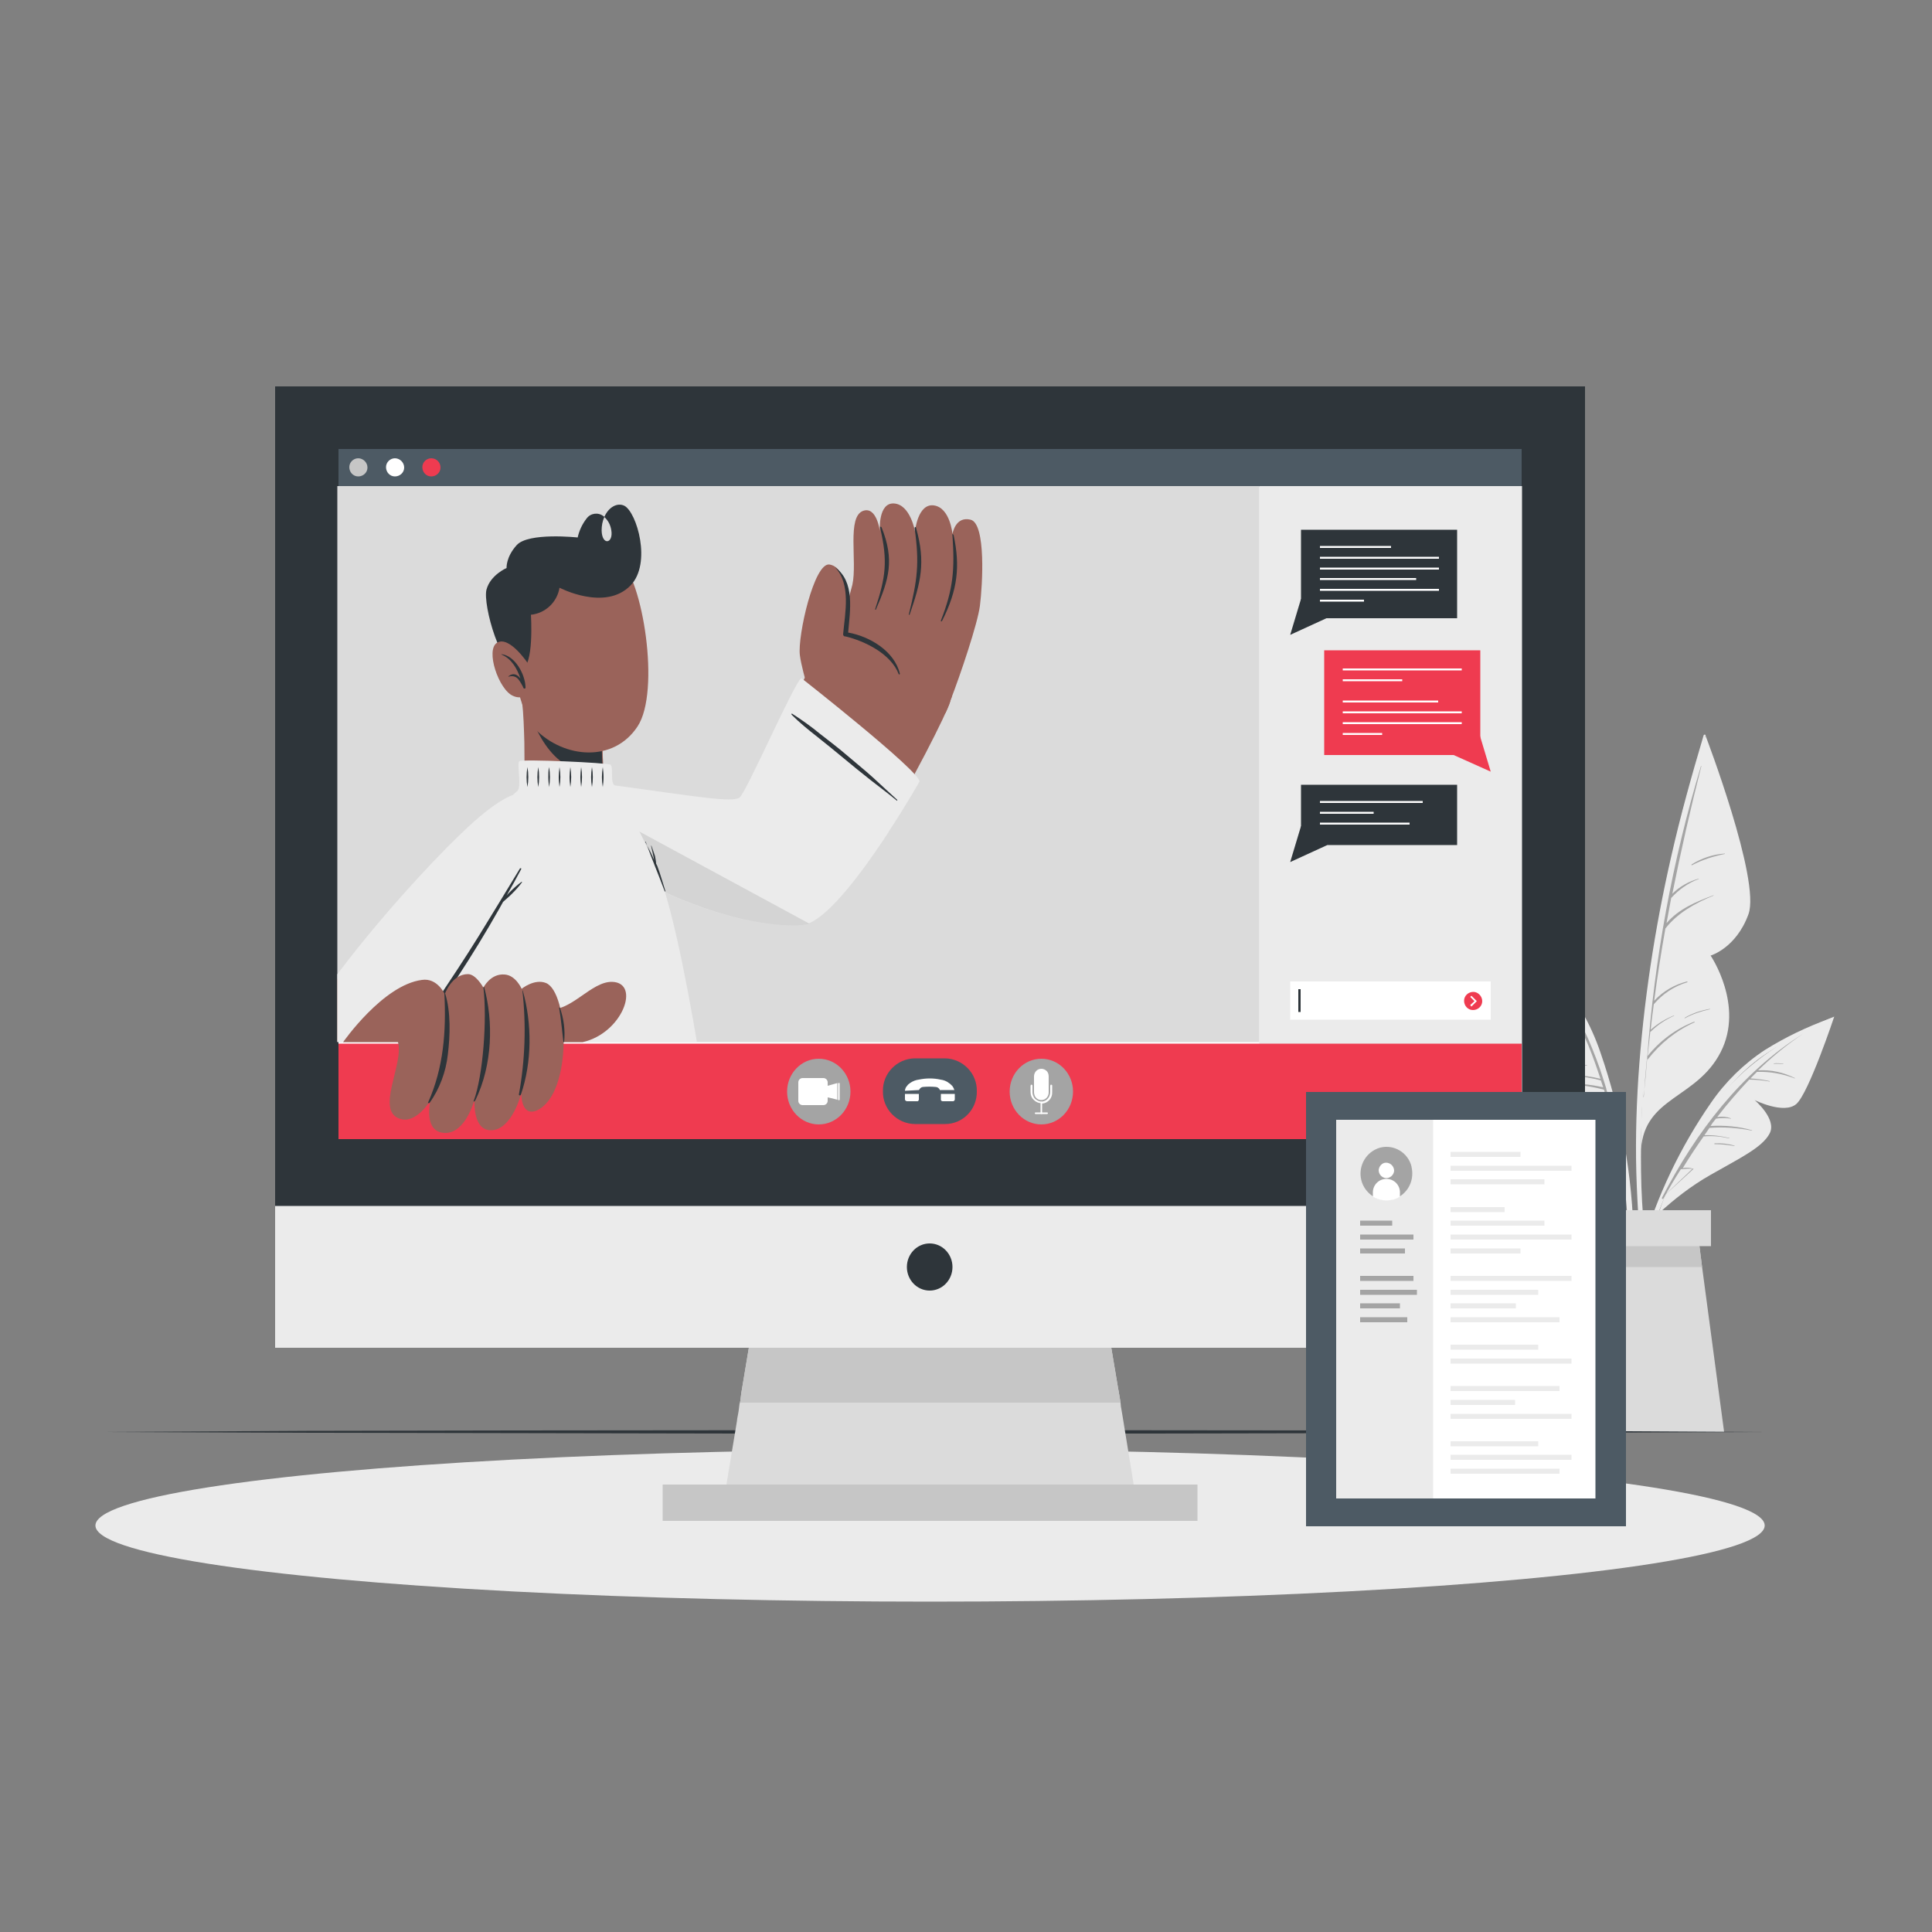 <?xml version="1.0" encoding="utf-8"?>
<!-- Generator: Adobe Illustrator 25.2.1, SVG Export Plug-In . SVG Version: 6.00 Build 0)  -->
<svg version="1.1" id="amuzesh_kar_ba_panel" xmlns="http://www.w3.org/2000/svg" xmlns:xlink="http://www.w3.org/1999/xlink"
	 x="0px" y="0px" viewBox="0 0 500 500" style="enable-background:new 0 0 500 500;" xml:space="preserve">
<rect x="0" y="0" width="500" height="500" fill="#808080" stroke="none"/>
<style type="text/css">
	.st0{fill:#EBEBEB;}
	.st1{fill:#A4A4A4;}
	.st2{fill:#DBDBDB;}
	.st3{fill:#C6C6C6;}
	.st4{fill:#2E353A;}
	.st5{fill:#FFFFFF;}
	.st6{fill:#4D5A64;}
	.st7{fill:#EF3B50;}
	.st8{clip-path:url(#SVGID_2_);}
	.st9{fill:#9A635A;}
	.st10{opacity:0.1;enable-background:new    ;}
	.st11{fill:none;}
</style>
<path class="st0" d="M423.6,307c-0.4-9.4-0.2-18.7,0.4-28.1c1.3-19.3,4.2-38.4,8.5-57.2c2.4-10.6,5.3-21,8.4-31.4
	c0.1-0.3,0.6-0.2,0.5,0.1c-9.5,36.7-17.2,74.5-16.7,112.7c0.1,10.7,1.4,21.1,2.3,31.7c0,0.3-0.4,0.4-0.5,0.1
	C424.6,325.8,424,316.3,423.6,307z"/>
<path class="st0" d="M441.4,190.4c0,0,14.3,37.4,11.1,46.2s-9.8,10.7-9.8,10.7s8.8,12.9,2.6,25s-19.7,11.5-20.6,25.2
	C424.7,297.5,423.9,240.2,441.4,190.4z"/>
<path class="st1" d="M426.3,273.8c0-0.1,0-0.1,0-0.2c1.9-25.5,6.5-50.8,13.9-75.3c0-0.1,0.1-0.1,0.1,0c-2.8,11-5.3,22-7.5,33
	c1.9-1.9,4.3-3.2,6.8-3.9c0,0,0.1,0.1,0,0.1c-2.7,1-5.1,2.7-7.1,4.9c-0.4,2.2-0.8,4.3-1.2,6.5c3.2-3.7,7.6-5.5,12.1-7.2
	c0.1,0,0.1,0.1,0,0.1c-4.6,1.9-9.2,4.4-12.4,8.5c-1.1,6.2-2.1,12.5-2.9,18.7c2.3-2.5,5.3-4.2,8.5-5c0,0,0.1,0,0.1,0.1
	c0,0,0,0.1,0,0.1c-3.4,1-6.4,3-8.7,5.7l0,0c-0.3,2.2-0.6,4.4-0.8,6.6c1.8-1.6,3.8-2.8,6-3.7c0.1,0,0.1,0.1,0,0.1
	c-2.2,1-4.3,2.4-6,4.1c0,0,0,0-0.1,0c-0.2,2.1-0.5,4.2-0.7,6.3c3.2-4,7.4-7.1,12.1-8.9c0.1,0,0.1,0.1,0,0.2c-4.7,2.1-8.8,5.4-12,9.5
	c-0.1,0.1-0.2,0.1-0.3,0.1c-0.3,3.2-0.6,6.5-0.8,9.7c0,0-0.1,0-0.1,0C425.8,280.4,426,277.1,426.3,273.8z"/>
<path class="st1" d="M437.8,223.7c2.6-1.6,5.5-2.6,8.6-2.8c0,0,0,0,0,0.1c0,0,0,0,0,0c-3,0.6-5.8,1.5-8.5,2.9
	C437.8,224,437.7,223.8,437.8,223.7z"/>
<path class="st1" d="M436,263.4c2-1.2,4.2-1.9,6.5-2.3c0.1,0,0.1,0.1,0,0.1c-2.2,0.5-4.4,1.2-6.4,2.3
	C436,263.6,435.9,263.4,436,263.4z"/>
<path class="st0" d="M386,237.2c6.1,4.3,11.6,9.3,16.6,14.9c5.1,6,9.1,12.9,11.6,20.3c5.4,15.6,8.3,32,8.6,48.5
	c0.2,9.2-0.7,18.3-2.5,27.3c0,0.1-0.2,0.2-0.3,0.2c-0.1,0-0.2-0.2-0.2-0.3c2.3-15.8,2.3-31.9-0.3-47.8c-2.5-15.5-6.3-32.3-15.9-44.9
	c-5.2-6.9-11.7-12.2-18.1-17.8c-0.1-0.1-0.1-0.4,0-0.5S385.9,237.1,386,237.2z"/>
<path class="st0" d="M420.7,309.9c-3.4-5.7-7.5-11-12.1-15.9c-7.2-7.4-13.2-12.6-14.1-17.5s7.2-8.5,7.2-8.5s-9.9,1.8-12.6-2.5
	s-4-29.1-4-29.1s18,13.3,26.4,31.9S420.7,309.9,420.7,309.9z"/>
<path class="st1" d="M391.3,242.8c7.6,7.7,15.2,15.9,19.7,26c1.5,3.5,2.9,7.1,4,10.7l0,0c0.2,0.7,0.5,1.5,0.7,2.2c0,0,0,0.1,0,0.1
	c2.1,7.5,3.8,15.2,5.1,22.9c0,0-0.1,0.1-0.1,0c-0.8-3.9-1.6-7.8-2.6-11.7H418c-1.5-0.7-3.1-1.1-4.7-1.2c-0.1,0-0.1-0.2,0-0.2
	c1.6,0.1,3.2,0.4,4.7,0.9c-0.9-3.5-1.8-7-2.9-10.5c-3.5-0.9-7.1-1.4-10.7-1.4 M404.4,280.5c3.5-0.2,7.1,0.1,10.5,0.9
	c-0.2-0.6-0.4-1.2-0.6-1.8c-2.3-0.6-4.7-1-7.1-1.2v-0.1c2.4,0,4.7,0.3,7,0.9c-1-3-2-5.9-3.2-8.8c-1-2.3-2.1-4.6-3.4-6.8
	c-1.9-0.5-3.8-0.8-5.8-1.1c0,0,0-0.1,0-0.1c1.8-0.1,3.6,0,5.4,0.5c-0.9-1.6-1.9-3.1-3-4.6l0,0c-4-0.9-8.1-1.8-12.3-1
	c-0.1,0-0.1-0.1,0-0.1c3.9-1.1,7.9-0.5,11.8,0.4c-0.4-0.6-0.9-1.2-1.3-1.7c-2.4-0.8-5-1.2-7.5-1.2 M394.8,254.6c2.4-0.2,4.7,0,7,0.6
	c-3.3-4.3-7-8.3-10.7-12.3c-0.1-0.2,0-0.3,0.1-0.1L394.8,254.6z"/>
<path class="st1" d="M391.5,259.7c1.2-0.2,2.4-0.2,3.6-0.1c0.1,0,0.1,0.3,0,0.3c-1.2,0-2.4-0.1-3.6,0
	C391.5,259.8,391.4,259.8,391.5,259.7C391.4,259.7,391.5,259.7,391.5,259.7z"/>
<path class="st1" d="M404.5,283.8c1.9,0,3.8,0.4,5.6,1.1c0,0,0,0.1,0,0.1c-1.8-0.5-3.7-0.6-5.5-1C404.3,284,404.3,283.8,404.5,283.8
	z"/>
<path class="st1" d="M408.3,275.5c0.8,0,1.6,0.1,2.4,0.2c0.1,0,0.1,0.1,0,0.1c-0.8,0-1.6,0-2.4-0.1
	C408.2,275.7,408.2,275.5,408.3,275.5z"/>
<path class="st0" d="M473.6,263.6c-5.9,2.1-11.5,4.8-16.8,8.1c-5.5,3.6-10.3,8.3-14,13.7c-7.9,11.4-13.9,24-17.8,37.2
	c-2.2,7.4-3.6,15-4.1,22.7c0,0.1,0.1,0.2,0.2,0.2c0.1,0,0.2-0.1,0.2-0.2l0,0c1.7-13.3,5.3-26.4,10.9-38.6
	c5.5-12,12.4-24.7,22.9-32.6c5.8-4.3,12.2-7.1,18.7-10.1C474.2,263.9,473.9,263.5,473.6,263.6z"/>
<path class="st0" d="M429.2,314.1c4.1-3.8,8.5-7.2,13.4-10c7.5-4.3,13.5-7.1,15.4-10.8s-3.9-8.6-3.9-8.6s7.6,3.8,10.8,1
	s9.8-22.6,9.8-22.6s-17.5,6.5-28.5,19.5S429.2,314.1,429.2,314.1z"/>
<path class="st1" d="M430.1,310c8.8-17,20.5-32.4,36.6-42.5l0,0c-4.2,2.8-8.1,6-11.7,9.5c3.3-0.2,6.5,0.5,9.5,2c0,0,0,0.1,0,0.1
	c0,0,0,0,0,0c-3.1-1.2-6.4-1.8-9.7-1.7c0,0-0.1,0-0.1,0c-0.6,0.6-1.1,1.1-1.7,1.7c1.7,0.1,3.4,0.3,5,0.7v0.1
	c-1.8-0.3-3.5-0.5-5.3-0.5c-2.9,3.1-5.7,6.3-8.3,9.7c1.2-0.2,2.4-0.1,3.5,0.3c0.1,0,0.1,0.1,0,0.1c-1.3-0.2-2.5-0.2-3.8,0
	c-0.5,0.6-1,1.2-1.4,1.9c3.6-0.2,7.2,0.1,10.7,1.1c0.1,0,0,0.1,0,0.1c-3.6-0.7-7.3-1-11-0.7l-1.3,1.9c2.1-0.1,4.3,0.2,6.4,0.7
	c0.1,0,0.1,0.1,0,0.1c-2.2-0.5-4.4-0.7-6.6-0.5c-1.9,2.7-3.7,5.4-5.4,8.2c0.9-0.2,1.9-0.1,2.8,0.2 M438,302.5c-1-0.1-2,0-3,0.1
	c-1.6,2.5-3.1,5-4.5,7.6c-0.1,0.1-0.2,0.1-0.3,0.1c-0.1-0.1-0.1-0.2-0.1-0.3l0,0L438,302.5z"/>
<path class="st1" d="M443.8,295.9c1.7-0.1,3.5,0.1,5.1,0.6c0,0,0,0.1,0,0.1c-1.7-0.3-3.4-0.5-5.1-0.5
	C443.6,296.1,443.6,295.9,443.8,295.9z"/>
<path class="st1" d="M459.1,275.2c0.8-0.1,1.6,0,2.4,0.1c0,0,0.1,0.1,0,0.1c0,0,0,0,0,0c-0.8-0.1-1.5-0.1-2.3-0.1
	C459,275.4,459,275.3,459.1,275.2C459,275.2,459,275.2,459.1,275.2z"/>
<polygon class="st2" points="406.5,370.6 446.2,370.6 440.5,327.9 439.1,316.9 413.6,316.9 412.1,327.9 "/>
<polygon class="st3" points="412.1,327.9 440.5,327.9 439.1,316.9 413.6,316.9 "/>
<rect x="410" y="313.2" class="st2" width="32.8" height="9.3"/>
<polygon class="st4" points="25.5,370.6 79.3,370.3 133.1,370.2 240.7,370.1 348.3,370.2 402.1,370.3 455.9,370.6 402.1,370.8 
	348.3,370.9 240.7,371.1 133.1,370.9 79.3,370.8 "/>
<ellipse class="st0" cx="240.7" cy="394.8" rx="216" ry="19.7"/>
<rect x="71.2" y="100" class="st4" width="339" height="248.7"/>
<rect x="87.6" y="116.2" class="st5" width="306.2" height="178.6"/>
<rect x="71.2" y="312.1" class="st0" width="339" height="36.7"/>
<rect x="171.5" y="384.2" class="st3" width="138.4" height="9.4"/>
<polygon class="st2" points="293.4,384.2 188,384.2 190.7,367.9 190.8,367.1 191.1,365.5 191.2,364.8 191.4,363.2 191.5,363 
	191.6,362.5 191.8,360.9 191.9,360.2 193.8,348.8 287.6,348.8 289.4,359.5 289.5,360 289.8,361.8 289.9,362.4 290,363 290.1,364.1 
	290.2,364.6 290.5,366.4 290.6,367 "/>
<rect x="87.6" y="116.2" class="st6" width="306.2" height="9.7"/>
<path class="st3" d="M95.1,121c0,1.3-1.1,2.3-2.4,2.3c-1.3,0-2.3-1.1-2.3-2.4c0-1.3,1.1-2.3,2.3-2.3C94,118.6,95.1,119.7,95.1,121
	C95.1,121,95.1,121,95.1,121z"/>
<path class="st5" d="M104.6,121c0,1.3-1.1,2.3-2.4,2.3c-1.3,0-2.3-1.1-2.3-2.4c0-1.3,1.1-2.3,2.3-2.3
	C103.5,118.6,104.6,119.7,104.6,121C104.6,121,104.6,121,104.6,121z"/>
<path class="st7" d="M114,121c0,1.3-1.1,2.3-2.4,2.3c-1.3,0-2.3-1.1-2.3-2.4c0-1.3,1.1-2.3,2.3-2.3C113,118.6,114,119.7,114,121
	C114,121,114,121,114,121z"/>
<ellipse class="st4" cx="240.6" cy="327.9" rx="5.9" ry="6.1"/>
<polygon class="st3" points="290,363 191.5,363 191.6,362.5 191.8,360.9 191.9,360.2 193.8,348.8 287.6,348.8 289.4,359.5 
	289.5,360 289.8,361.8 289.9,362.4 "/>
<rect x="325.9" y="125.8" class="st0" width="68" height="169"/>
<polygon class="st7" points="342.7,195.4 383.1,195.4 383.1,168.3 342.7,168.3 342.7,168.3 342.7,195.4 "/>
<rect x="347.5" y="173" class="st5" width="30.8" height="0.5"/>
<rect x="347.5" y="175.8" class="st5" width="15.4" height="0.5"/>
<rect x="347.5" y="181.3" class="st5" width="24.7" height="0.5"/>
<rect x="347.5" y="184.1" class="st5" width="30.8" height="0.5"/>
<rect x="347.5" y="186.9" class="st5" width="30.8" height="0.5"/>
<rect x="347.5" y="189.7" class="st5" width="10.2" height="0.5"/>
<polygon class="st7" points="383,190.4 385.8,199.7 376.2,195.4 "/>
<rect x="336.7" y="137.1" class="st4" width="40.4" height="22.9"/>
<polygon class="st4" points="336.7,155 333.9,164.3 343.5,159.9 "/>
<rect x="341.6" y="141.3" class="st5" width="18.4" height="0.5"/>
<rect x="341.6" y="144.1" class="st5" width="30.8" height="0.5"/>
<rect x="341.6" y="146.9" class="st5" width="30.8" height="0.5"/>
<rect x="341.6" y="149.6" class="st5" width="24.9" height="0.5"/>
<rect x="341.6" y="152.4" class="st5" width="30.8" height="0.5"/>
<rect x="341.6" y="155.2" class="st5" width="11.4" height="0.5"/>
<rect x="336.7" y="203.1" class="st4" width="40.4" height="15.6"/>
<polygon class="st4" points="336.7,213.8 333.9,223.1 343.5,218.7 "/>
<rect x="341.6" y="207.3" class="st5" width="26.6" height="0.5"/>
<rect x="341.6" y="210.1" class="st5" width="13.9" height="0.5"/>
<rect x="341.6" y="212.9" class="st5" width="23.2" height="0.5"/>
<rect x="333.9" y="254" class="st5" width="51.9" height="9.9"/>
<path class="st7" d="M383.6,259.1c0,1.3-1.1,2.3-2.4,2.3s-2.3-1.1-2.3-2.4c0-1.3,1.1-2.3,2.4-2.3
	C382.5,256.7,383.6,257.8,383.6,259.1z"/>
<polygon class="st5" points="380.8,257.7 382.2,259.1 380.8,260.5 380.5,260.1 381.6,259.1 380.5,258 "/>
<rect x="336" y="256" class="st4" width="0.6" height="5.9"/>
<rect x="87.6" y="270.1" class="st7" width="306.2" height="24.7"/>
<ellipse class="st1" cx="211.9" cy="282.5" rx="8.2" ry="8.5"/>
<rect x="216.9" y="280.3" class="st5" width="0.4" height="4.4"/>
<polygon class="st5" points="216.7,280.3 216.7,284.6 214.7,284.1 214.2,284 214.2,281 215.6,280.6 "/>
<path class="st5" d="M213.1,279h-5.4c-0.6,0-1.1,0.5-1.1,1.1c0,0,0,0,0,0v4.8c0,0.6,0.5,1.1,1.1,1.1c0,0,0,0,0,0h5.4
	c0.6,0,1.1-0.5,1.1-1.1c0,0,0,0,0,0v-4.8C214.2,279.5,213.7,279,213.1,279C213.1,279,213.1,279,213.1,279z"/>
<ellipse class="st1" cx="269.5" cy="282.5" rx="8.2" ry="8.5"/>
<path class="st5" d="M269.5,288.3c-0.1,0-0.2-0.1-0.2-0.2c0,0,0,0,0,0v-2.8c0-0.1,0.1-0.2,0.2-0.2c0,0,0,0,0,0
	c0.1,0,0.2,0.1,0.2,0.2v2.8C269.8,288.2,269.7,288.3,269.5,288.3z"/>
<path class="st5" d="M271,288.3h-3c-0.1,0-0.2-0.1-0.2-0.2c0-0.1,0.1-0.2,0.2-0.2h3c0.1,0,0.2,0.1,0.2,0.2
	C271.2,288.2,271.1,288.3,271,288.3z"/>
<path class="st5" d="M271.4,278.6v4.1c0,1.1-0.8,2-1.9,2c0,0,0,0,0,0c-0.7,0-1.4-0.4-1.7-1.1c-0.1-0.3-0.2-0.6-0.2-0.9v-4.1
	c0-1.1,0.8-2,1.9-2c0,0,0,0,0,0c0.5,0,1,0.2,1.4,0.6C271.2,277.5,271.4,278,271.4,278.6L271.4,278.6z"/>
<path class="st5" d="M269.5,285.5c-0.7,0-1.4-0.3-1.9-0.8c-0.6-0.5-0.9-1.3-0.9-2.1V281c0-0.1,0.1-0.3,0.2-0.3s0.3,0.1,0.3,0.2
	c0,0,0,0.1,0,0.1v1.7c0,0.6,0.3,1.3,0.7,1.7c0.5,0.4,1.1,0.7,1.7,0.7c1.3-0.1,2.2-1.2,2.2-2.5V281c0-0.1,0.1-0.3,0.2-0.3
	s0.3,0.1,0.3,0.2c0,0,0,0.1,0,0.1v1.6c0.1,1.6-1.1,2.9-2.6,3L269.5,285.5z"/>
<path class="st6" d="M244.6,290.9h-7.9c-4.6-0.1-8.3-3.9-8.2-8.5c0,0,0,0,0,0l0,0c-0.1-4.6,3.6-8.4,8.2-8.5h7.9
	c4.6,0.1,8.3,3.9,8.2,8.5l0,0C252.9,287.1,249.2,290.9,244.6,290.9C244.6,290.9,244.6,290.9,244.6,290.9z"/>
<g id="IaQ7Yo">
	<path class="st5" d="M234.2,282.3c0-0.3,0.1-0.5,0.2-0.8l0.2-0.3l0.4-0.5l0.5-0.4c0.7-0.5,1.5-0.8,2.3-0.9c1.9-0.4,3.8-0.4,5.6,0
		c0.8,0.1,1.6,0.4,2.2,0.9c0.2,0.1,0.4,0.3,0.5,0.4l0.4,0.4c0.1,0.2,0.2,0.3,0.3,0.5s0.1,0.4,0.2,0.5h-3.7c-0.1,0-0.1,0-0.1-0.1
		c-0.2-0.4-0.6-0.7-1.1-0.7c-1.1-0.1-2.1-0.1-3.2,0c-0.4,0-0.8,0.3-1,0.7c0,0-0.1,0.1-0.1,0.1L234.2,282.3L234.2,282.3z"/>
	<path class="st5" d="M234.2,284.5v-1.4h3.6c0,0.1,0,0.2,0,0.3v1.1c0,0.2-0.1,0.4-0.3,0.5c0,0-0.1,0-0.1,0h-2.7
		C234.4,284.9,234.2,284.8,234.2,284.5z"/>
	<path class="st5" d="M243.5,284.5c0-0.5,0-1,0-1.4h3.6c0,0,0,0,0,0.1v1.3c0,0.2-0.1,0.4-0.4,0.5c0,0,0,0-0.1,0H244
		c-0.2,0-0.4-0.1-0.5-0.3C243.5,284.6,243.5,284.5,243.5,284.5z"/>
</g>
<rect x="87.3" y="125.8" class="st2" width="238.6" height="143.9"/>
<g>
	<defs>
		<path id="SVGID_1_" d="M87.3,125.8v143.8H230v-54.4c4.7-7.1,8-13,8-13c0-0.3-0.5-1-1.3-1.9c4-7.4,7.2-13.9,8.5-16.9
			c0.3-0.7,0.6-1.4,0.8-2.2c2.6-6.7,7-19.8,7.6-24.4c0.7-5.5,1.6-21.5-2.4-22.5s-4.7,3.7-4.7,3.7s-0.6-6.8-4.8-7.4
			c-3.2-0.5-4.4,3.8-4.8,5.8c-0.1-0.1-0.3-0.1-0.3,0.1c-0.4-1.8-1.9-6.2-5.2-6.5c-0.6-0.1-1.1,0.1-1.6,0.3v-4.7L87.3,125.8z"/>
	</defs>
	<clipPath id="SVGID_2_">
		<use xlink:href="#SVGID_1_"  style="overflow:visible;"/>
	</clipPath>
	<g class="st8">
		<path class="st9" d="M153.1,217.6c10.6,10.4,32.5,20.6,53,21.1c11.6,0.3,34.7-45.3,39.2-55.2c7.4-16.5-21.4-20.5-28-18.9
			c-8.3,2-20.9,39.6-25.5,43.5c-1.6,1.4-24-1.7-33.5-3.7C148.1,202.3,147.6,212.2,153.1,217.6z"/>
		<path class="st9" d="M244.7,184.6c1.7-3.8,8.2-22.1,8.9-27.6s1.6-21.5-2.4-22.5s-4.7,3.7-4.7,3.7s-0.6-6.8-4.8-7.4
			s-4.9,6.7-4.9,6.7s-1.2-6.9-5.4-7.2s-3.7,7.1-3.7,7.1s-0.8-6.4-4.3-5.2c-4.3,1.5-1.5,13.1-2.8,19.1c-0.3,1.4-7.5,27.3-7.5,27.3
			L244.7,184.6z"/>
		<path class="st4" d="M227.8,136.7c2,8.6,1.4,12.7-1.3,20.9c-0.1,0.2,0.2,0.3,0.2,0.1c3.4-7.8,4.8-12.8,1.5-21.1
			C228,136.1,227.7,136.3,227.8,136.7z"/>
		<path class="st4" d="M236.7,136.7c1.3,9.1,0.7,13.5-1.5,22.3c0,0.1,0.2,0.2,0.2,0.1c2.9-8.4,4.2-13.5,1.7-22.4
			C237.1,136.3,236.7,136.3,236.7,136.7z"/>
		<path class="st4" d="M246.5,138.6c0.6,8.9,0.2,13.8-3,22c0,0.1,0,0.2,0.1,0.2s0.2,0,0.2-0.1l0,0c4.1-8.1,4.7-14.2,3-22.2
			C246.6,138.1,246.4,138.1,246.5,138.6z"/>
		<path class="st9" d="M211.2,184.8c0,0-3.6-10.4-4.2-15.3s3.7-24.1,7.7-23.4c5.3,0.9,4.9,12.5,4,18.2c0,0,12.2,2.1,13.7,10.5
			S211.2,184.8,211.2,184.8z"/>
		<path class="st4" d="M216.1,146.8c4.2,4.4,2.6,11.8,2.1,17.3c0,0.3,0.1,0.5,0.4,0.6c0.1,0,0.1,0,0.2,0c5,1.2,11.8,4.5,13.8,9.8
			c0,0.1,0.1,0.1,0.2,0c0,0,0.1-0.1,0.1-0.1c-1.4-5.9-7.8-9.7-13.4-10.7C220,158,221.3,150.5,216.1,146.8L216.1,146.8z"/>
		<path class="st0" d="M207.4,175.5c0,0,30.7,24.1,30.6,26.8c0,0-20.7,36.4-30.4,37.1c-14.4,1.1-36.8-7.3-50-16.6
			c-14.1-9.9-15-21.9,2.6-19.4c19,2.6,29.4,4.4,31.2,3S205.8,176.1,207.4,175.5z"/>
		<path class="st4" d="M205,184.7c2.5,1.6,4.9,3.3,7.2,5.2c2.3,1.8,4.7,3.6,6.9,5.5s4.6,3.8,6.8,5.8s4.2,3.9,6.3,5.8
			c0.1,0.1-0.1,0.3-0.1,0.2c-2.3-1.9-4.6-3.6-6.9-5.4s-4.6-3.7-6.9-5.6s-4.6-3.8-6.9-5.6s-4.5-3.6-6.5-5.6
			C204.7,184.8,204.9,184.6,205,184.7z"/>
		<path class="st10" d="M157.7,222.8c13.2,9.3,35.6,17.7,50,16.6c0.6-0.1,1.2-0.2,1.7-0.4l-61.3-33.2
			C145.2,209.6,148.8,216.6,157.7,222.8z"/>
		<path class="st9" d="M154,213.6c-4.8,1.8-14.1-5-18.1-10.9c-0.3-0.4-0.1-5-0.2-10.6c-0.1-3.4-0.2-7.2-0.6-10.7l21.6,2.8
			c-0.7,4.5-0.9,9-0.6,13.5c0.1,0.5,0.2,0.9,0.3,1.4l0.1,0.2C157.1,201.9,158.6,211.8,154,213.6z"/>
		<path class="st4" d="M136.2,181.5c1.2,4.7,6.1,19.3,18,18.2c0.7-0.1,1.4-0.2,2.1-0.4c0-0.1,0-0.2-0.1-0.2
			c-0.1-0.5-0.2-0.9-0.3-1.4c-0.3-4.5-0.1-9,0.6-13.5L136.2,181.5z"/>
		<path class="st9" d="M132.6,153.5c-2.5,7.6,0.8,30.1,6,35.3c7.5,7.5,20.2,8.6,26.4-0.8c6-9.1,1.3-38.3-4.6-43
			C151.8,138,136.3,142.2,132.6,153.5z"/>
		<path class="st11" d="M138,188.5L138,188.5"/>
		<path class="st4" d="M163.2,151.5c-6.6,6.8-18.4,0.6-18.4,0.6c-0.6,3.7-3.6,6.6-7.4,7c0,0,0.9,13.5-2.5,14.1
			c-5.2,0.9-10-16.8-9-20.6s5.2-5.6,5.2-5.6s-0.2-2.8,2.6-5.9c3-3.4,15.8-2,15.8-2c0.4-1.8,1.2-3.5,2.3-4.9c1-1.4,3-1.7,4.4-0.6
			c0.1,0.1,0.2,0.1,0.2,0.2c-0.5,1.1-0.7,2.3-0.7,3.5c0.1,4,3.1,3.4,2.5-0.1c-0.2-1.3-0.8-2.5-1.8-3.4c1.1-2.6,3.4-3.8,5.2-2.9
			C164.8,132.6,168.7,145.8,163.2,151.5z"/>
		<path class="st9" d="M136.7,171.8c0,0-4.8-7.3-8-5.5s0.4,12.3,4.1,13.8c1.9,0.9,4.1,0.1,5-1.8c0-0.1,0.1-0.1,0.1-0.2L136.7,171.8z
			"/>
		<path class="st4" d="M129.8,169.3C129.7,169.3,129.7,169.3,129.8,169.3c-0.1,0.1,0,0.1,0,0.1l0,0c2.6,1.1,4,3.6,4.9,6.2
			c-0.8-1-1.8-1.6-3.1-0.6c-0.1,0,0,0.2,0.1,0.1c1-0.3,2,0,2.6,0.9c0.5,0.7,0.9,1.4,1.2,2.1c0.1,0.2,0.6,0.1,0.5-0.2c0,0,0,0,0-0.1
			C135.9,174.5,133.3,169.7,129.8,169.3z"/>
		<path class="st0" d="M186.6,318.2c-1.4,1.6-92.8,1.7-93.3,1.1c-1.3-1.6,20.4-97.9,40.7-114.7c1-1.5-0.3-7,0.4-7.6
			s22.9,0.4,23.6,0.9s0.1,4,0.7,4.9c4.6,7.6,8.6,15.6,12,23.9C178.4,247.2,187.8,316.8,186.6,318.2z"/>
		<path class="st4" d="M136.5,198.5c0.3,1.7,0.3,3.5,0,5.2C136.2,202,136.2,200.3,136.5,198.5z"/>
		<path class="st4" d="M139.3,198.5c0.3,1.7,0.3,3.5,0,5.2C139,202,139,200.3,139.3,198.5z"/>
		<path class="st4" d="M142.1,198.5c0.3,1.7,0.3,3.5,0,5.2c-0.1-0.9-0.2-1.7-0.2-2.6C141.9,200.3,141.9,199.4,142.1,198.5z"/>
		<path class="st4" d="M144.8,198.5c0.3,1.7,0.3,3.5,0,5.2c-0.1-0.9-0.2-1.7-0.2-2.6C144.6,200.3,144.7,199.4,144.8,198.5z"/>
		<path class="st4" d="M147.6,198.5c0.3,1.7,0.3,3.5,0,5.2c-0.1-0.9-0.2-1.7-0.2-2.6C147.4,200.3,147.5,199.4,147.6,198.5z"/>
		<path class="st4" d="M150.4,198.5c0.3,1.7,0.3,3.5,0,5.2c-0.1-0.9-0.2-1.7-0.2-2.6C150.2,200.3,150.3,199.4,150.4,198.5z"/>
		<path class="st4" d="M153.2,198.5c0.3,1.7,0.3,3.5,0,5.2C152.9,202,152.9,200.3,153.2,198.5z"/>
		<path class="st4" d="M156,198.5c0.1,0.9,0.2,1.7,0.2,2.6c0,0.9-0.1,1.8-0.2,2.6C155.7,202,155.7,200.3,156,198.5L156,198.5z"/>
		<path class="st4" d="M167,217.9c0.8,1.5,1.6,3.1,2.3,4.7c-0.1-0.3-0.1-0.7-0.2-1c-0.2-0.9-0.4-1.8-0.6-2.7c0,0,0.1-0.1,0.1,0
			c0.3,0.9,0.6,1.7,0.9,2.6c0.1,0.7,0.3,1.3,0.3,2c0.1,0.2,0.2,0.4,0.3,0.6c0.8,2.1,1.4,4.3,2.1,6.5c0,0.1,0,0.1-0.1,0.1
			s-0.1,0-0.1-0.1c-1.6-4.3-3.4-8.5-4.9-12.8C166.9,217.9,166.9,217.9,167,217.9C167,217.9,167,217.9,167,217.9z"/>
		<path class="st9" d="M131.4,207.8c-15.6,8.2-59.7,57.4-63,84.2c-1.5,12.1,17.8,25.6,27.7,21c23.5-10.9,45.3-46.4,45.9-51.5
			c0.3-3-20.3-3.8-25.2-3c-4.2,0.7-6.8,7.9-7.8,7.3c-0.8-0.5,12-18.2,17.8-28.8C133.9,224.1,142.6,201.8,131.4,207.8z"/>
		<path class="st0" d="M109.6,264.8c0,0,27.5,5.4,28.5,6.8s-27.6,41.8-46.4,43.3s-26.6-14.4-25.2-24c3.4-23,41.9-65.3,55.2-77.4
			s21.3-12.7,11.4,11.7S109.6,264.8,109.6,264.8z"/>
		<path class="st4" d="M135,228.2c-1.1,0.8-2.1,1.7-3.1,2.7c-0.3,0.3-0.6,0.6-0.8,0.9c1.3-2.3,2.6-4.6,3.8-6.9c0-0.1,0-0.2-0.1-0.2
			c-0.1,0-0.1,0-0.2,0c-3.6,5.9-7.2,11.9-10.8,17.7s-7.4,11.5-11.2,17.2c-2.1,3.2-4.2,6.6-6.3,9.8c-0.1,0.1,0.1,0.3,0.2,0.1
			c2.1-2.7,4.2-5.4,6.2-8.2s3.8-5.6,5.7-8.4c3.8-5.8,7.4-11.7,10.8-17.7l1-1.8c0.3-0.3,0.6-0.5,0.9-0.8c0.5-0.4,1-0.9,1.5-1.4
			c0.9-0.9,1.8-1.9,2.6-3C135.1,228.4,135,228.2,135,228.2z"/>
	</g>
</g>
<path class="st9" d="M109.2,253.6c4-0.6,5.9,3.7,5.9,3.7s1.8-5.2,6-5.2c2.1,0,4,3.5,4,3.5s1.8-3.7,5.5-3.4c2.9,0.2,4.4,3.7,4.4,3.7
	s3.3-2.7,6.3-1.5c5.9,2.4,7,28.4-2.2,32.9c-4.3,2-4.2-4.3-4.2-4.3s-2.3,9.1-7.5,9.5s-4.6-7.9-4.6-7.9s-2.3,8.8-7.7,8.6
	c-5.7-0.2-3.7-8.4-3.7-8.4s-3.6,6-7.7,4.8c-6.8-1.9,0.9-14.2-0.7-19.9H88.8C88.8,269.7,99.1,254.9,109.2,253.6z"/>
<path class="st9" d="M141.9,261.1c5.7,1,11-7.1,16.5-7c7.5,0.2,2.7,13.3-7.6,15.6h-8.9L141.9,261.1z"/>
<path class="st4" d="M135.2,256.4c0-0.1,0.1-0.1,0.1,0c2.4,8.5,2.4,18.5-0.5,26.9c-0.1,0.3-0.6,0.2-0.5-0.1
	C135.9,274.3,136.2,265.3,135.2,256.4z"/>
<path class="st4" d="M125.1,255.5c0-0.1,0.2-0.1,0.2,0c2.4,8.8,2.2,20.1-2.3,29.3c-0.2,0.3-0.6,0.4-0.4,0.1
	C125,278.5,126.1,263.8,125.1,255.5z"/>
<path class="st4" d="M110.8,285.3c4-9,4.7-18.4,4.2-28.2c0-0.1,0.2-0.1,0.2,0c1.5,4.7,1.3,11,0.7,15.8c-0.5,4.5-2.1,8.8-4.7,12.5
	C111,285.6,110.7,285.5,110.8,285.3z"/>
<path class="st4" d="M144.9,260.8c1,2.8,1.4,5.8,1.1,8.8c0,0.1-0.2,0.2-0.2,0c-0.2-1.5-0.6-6-1.1-8.8
	C144.6,260.8,144.8,260.7,144.9,260.8z"/>
<polygon class="st6" points="420.8,395 338,395 338,395 338,282.6 338,282.6 420.8,282.6 "/>
<rect x="345.8" y="289.8" class="st5" width="67.1" height="98"/>
<rect x="345.8" y="289.8" class="st0" width="25.1" height="98"/>
<path class="st1" d="M362.3,309.6c-0.6,0.4-1.3,0.7-1.9,0.8c-1.8,0.4-3.6,0.1-5.1-0.8c-1.5-1-2.6-2.5-3-4.2
	c-0.9-3.7,1.3-7.4,4.9-8.4c3.6-0.9,7.2,1.3,8.1,4.9c0,0,0,0.1,0,0.1C366,305,364.8,308,362.3,309.6z"/>
<path class="st5" d="M360.8,303c-0.1,1.1-1,1.9-2.1,1.9c-1.1-0.1-1.9-1-1.9-2.1c0.1-1,0.9-1.9,1.9-1.9
	C359.9,300.9,360.8,301.9,360.8,303C360.8,303,360.8,303,360.8,303z"/>
<path class="st5" d="M362.3,308.8v0.9c-0.6,0.4-1.3,0.7-1.9,0.8c-1.8,0.4-3.6,0.1-5.1-0.8v-0.9c-0.1-2,1.4-3.6,3.3-3.7
	c2-0.1,3.6,1.4,3.7,3.3C362.3,308.5,362.3,308.6,362.3,308.8z"/>
<rect x="375.4" y="298.1" class="st0" width="18.1" height="1.3"/>
<rect x="375.4" y="301.7" class="st0" width="31.3" height="1.3"/>
<rect x="375.4" y="305.2" class="st0" width="24.3" height="1.3"/>
<rect x="375.4" y="312.4" class="st0" width="14" height="1.3"/>
<rect x="375.4" y="315.9" class="st0" width="24.3" height="1.3"/>
<rect x="375.4" y="319.5" class="st0" width="31.3" height="1.3"/>
<rect x="375.4" y="323.1" class="st0" width="18.1" height="1.3"/>
<rect x="375.4" y="330.2" class="st0" width="31.3" height="1.3"/>
<rect x="375.4" y="333.8" class="st0" width="22.7" height="1.3"/>
<rect x="375.4" y="337.3" class="st0" width="16.9" height="1.3"/>
<rect x="375.4" y="340.9" class="st0" width="28.2" height="1.3"/>
<rect x="375.4" y="348" class="st0" width="22.7" height="1.3"/>
<rect x="375.4" y="351.6" class="st0" width="31.3" height="1.3"/>
<rect x="375.4" y="358.7" class="st0" width="28.2" height="1.3"/>
<rect x="375.4" y="362.3" class="st0" width="16.7" height="1.3"/>
<rect x="375.4" y="365.9" class="st0" width="31.3" height="1.3"/>
<rect x="375.4" y="373" class="st0" width="22.7" height="1.3"/>
<rect x="375.4" y="376.5" class="st0" width="31.3" height="1.3"/>
<rect x="375.4" y="380.1" class="st0" width="28.2" height="1.3"/>
<rect x="352" y="315.9" class="st1" width="8.3" height="1.3"/>
<rect x="352" y="319.5" class="st1" width="13.8" height="1.3"/>
<rect x="352" y="323.1" class="st1" width="11.6" height="1.3"/>
<rect x="352" y="330.2" class="st1" width="13.8" height="1.3"/>
<rect x="352" y="333.8" class="st1" width="14.7" height="1.3"/>
<rect x="352" y="337.3" class="st1" width="10.3" height="1.3"/>
<rect x="352" y="340.9" class="st1" width="12.2" height="1.3"/>
</svg>
